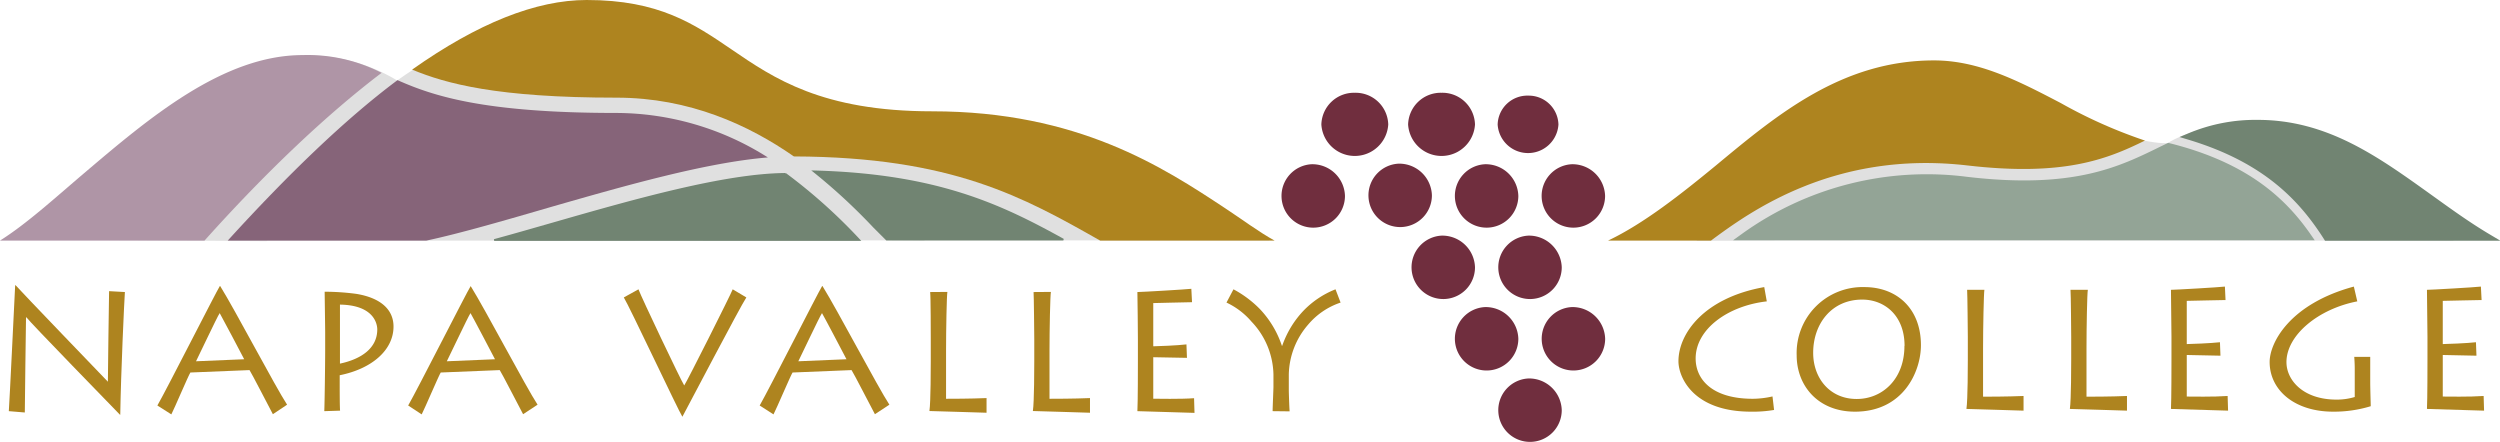 <svg xmlns="http://www.w3.org/2000/svg" viewBox="0 0 393.95 69.66"><defs><style>.cls-1{fill:#e0e0e0;}.cls-2,.cls-6{fill:#718472;stroke:#718472;}.cls-2{stroke-width:0.27px;}.cls-3{fill:#866479;}.cls-4{fill:#af95a6;}.cls-5{fill:#ae841f;}.cls-6,.cls-7{stroke-width:1.08px;}.cls-7{fill:#93a496;stroke:#93a496;}.cls-8{fill:#702e3e;}</style></defs><g id="Layer_2" data-name="Layer 2"><g id="Layer_1-2" data-name="Layer 1"><path class="cls-1" d="M267.3,37.94c10.36-7.31,21-26.23,29-26.23,11.41,0,17-1.47,23,2.25,15,9.22,22.26,8.6,22.26,8.6s11.93-8,28.4,3.07c2.64,1.78,14.34,11,16.72,12.28H302.54"/><path class="cls-1" d="M124.39,26.92A86.39,86.39,0,0,1,136,37.35H78.47c3-.8,6.17-1.74,9.35-2.65,12.65-3.62,27-7.72,36.56-7.78"/><path class="cls-1" d="M128.45,27c19.48.52,29.36,4.94,39.19,10.38H139.48l-1.59-1.61A93.36,93.36,0,0,0,128.45,27Z"/><path class="cls-1" d="M145.74,37.91c-28.18-.44-45.46,0-57.16,0H36.3c9.52-10.45,18.42-18.77,26.6-24.86,5.61,2.49,14.76,12,34.53,5.16C116.42,11.64,139.39,34,145.74,37.91Z"/><path class="cls-1" d="M1.19,37.72c4.12-2.56,7.73-6.22,12.27-10.08,10.31-8.76,22.87-18.9,35.41-18.9A27.37,27.37,0,0,1,63.3,13.13C54.81,19.57,51.72,27.12,42,38Z"/><path class="cls-1" d="M124.92,36.46c2.56,1.78-30.28-15.63-31.83-15.63-18.86,0-25.65-5.58-31-7.81C72.43,5.71,83.89.39,91.88.39c11.41,0,16.93,3.77,22.77,7.76,6.72,4.59,14.33,9.79,31.69,9.79,23,0,36.41,8.84,46.19,15.29,2.66,1.76,5.12,3.37,7.5,4.65H110.8c-12.08-6.83,13.74-6.21,13.74-12.83"/><path class="cls-2" d="M123.78,27.4a85.31,85.31,0,0,1,11.63,10.42H77.87c2.95-.8,6.17-1.73,9.35-2.64,12.65-3.63,27-7.72,36.56-7.78"/><path class="cls-2" d="M128.24,27c19.44.51,29.5,5.33,39.32,10.76,0,0,0,0,0,0H139.72l-2-2A92.22,92.22,0,0,0,128.24,27Z"/><path class="cls-3" d="M121,24.81c-9.69.79-22.48,4.45-33.92,7.73-6.87,2-14.61,4.26-19.88,5.37H35.89C45.4,27.46,54.46,18.73,62.64,12.63c5.61,2.49,13.61,5.17,34.53,5.17A44.75,44.75,0,0,1,121,24.81Z"/><path class="cls-4" d="M0,37.91c4.11-2.57,8.62-6.68,13.16-10.54,10.31-8.76,22-18.69,34.53-18.69a25.52,25.52,0,0,1,12.44,2.8C51.64,17.92,42,27,32.23,37.91Z"/><path class="cls-5" d="M125.1,24.65c-7.08-4.93-16.45-9.26-27.93-9.26-18.86,0-26.87-2.2-32.23-4.42Q80.47,0,92.45,0c11.41,0,16.92,3.77,22.77,7.75,6.71,4.59,14.32,9.79,31.68,9.79,23,0,36.42,8.84,46.2,15.3,2.66,1.75,5.37,3.78,7.75,5.07H173.36c-12.08-6.84-23.31-13.17-48.25-13.26"/><path class="cls-6" d="M345.05,21.51a26.77,26.77,0,0,1,10.71-2.08c10.77,0,18.63,5.67,27,11.67,3,2.15,6,4.34,9.28,6.29H366.67C362.91,31.49,357.31,25.21,345.05,21.51Z"/><path class="cls-5" d="M253.4,37.91c5.65-2.68,11.56-7.37,17-11.84,9.8-8.14,19.93-16.55,34.37-16.55,7.07,0,13.33,3.26,19.95,6.71A76.87,76.87,0,0,0,338,22.15c-6.06,3-12.89,5.67-28,3.92-20.8-2.4-34.13,7.2-40.38,11.84Z"/><path class="cls-7" d="M274.77,37.32a49.33,49.33,0,0,1,35.14-8.92c17,2,24.29-1.64,30.74-4.8l1.07-.52c12.35,3.08,18.19,8.74,22,14.24Z"/><path class="cls-5" d="M1.39,64.79c.14-2,.86-17.09,1-19.85h.06C3.19,45.8,16.17,59.29,17,60.15c0-.75.16-13.38.19-14.27l2.49.14c-.11,1.6-.62,12.57-.73,19.33h-.05C18.21,64.63,4.64,50.71,4.16,50H4.1C4.1,51,3.89,64.09,3.91,65Z"/><path class="cls-5" d="M24.8,63.9c1.48-2.57,9.2-17.8,9.84-18.82h.06c2.36,3.8,8.71,15.9,10.54,18.69L43,65.27c-.54-1-3.38-6.52-3.68-6.95L30,58.7c-.33.51-2.52,5.68-3,6.6Zm13.68-7.29c-.3-.59-3.6-6.84-3.86-7.27-.41.59-3.49,7.16-3.73,7.59Z"/><path class="cls-5" d="M51.1,64.79c.06-1.16.14-7.62.14-9.52v-3c0-.62-.08-5.9-.08-6.3a37.81,37.81,0,0,1,5,.34c3.59.59,5.85,2.31,5.85,5.15,0,3.68-3.38,6.65-8.48,7.67v1.58c0,.54,0,3.46.06,4Zm2.47-7.49c3.38-.72,5.88-2.44,5.88-5.39,0-.8-.46-3.83-5.88-3.91Z"/><path class="cls-5" d="M64.32,63.9c1.48-2.57,9.2-17.8,9.85-18.82h0c2.36,3.8,8.71,15.9,10.54,18.69l-2.28,1.5c-.54-1-3.38-6.52-3.68-6.95l-9.3.38c-.32.51-2.52,5.68-3,6.6ZM78,56.61c-.3-.59-3.59-6.84-3.86-7.27-.4.59-3.49,7.16-3.73,7.59Z"/><path class="cls-5" d="M117.61,46.87c-.94,1.4-9.11,17-10.08,18.8h0c-.57-.83-8.43-17.56-9.23-18.8l2.31-1.28c.43,1.2,6.67,14.32,7.21,15.15.46-.65,7.32-14.3,7.64-15.15Z"/><path class="cls-5" d="M119.71,63.9c1.48-2.57,9.2-17.8,9.84-18.82h.06c2.36,3.8,8.71,15.9,10.54,18.69l-2.28,1.5c-.54-1-3.38-6.52-3.68-6.95l-9.3.38c-.32.51-2.52,5.68-3,6.6Zm13.68-7.29c-.3-.59-3.59-6.84-3.86-7.27-.41.59-3.49,7.16-3.73,7.59Z"/><path class="cls-5" d="M149.29,46c-.11.58-.21,5.87-.21,9.25v7.59c.64,0,3.81,0,6.38-.11v2.31c-.38,0-8.34-.27-9-.27.21-1.42.21-7.16.21-7.81V53.42c0-.43,0-6.9-.1-7.4Z"/><path class="cls-5" d="M165.6,46c-.11.58-.22,5.87-.22,9.25v7.59c.65,0,3.81,0,6.38-.11v2.31c-.37,0-8.34-.27-9-.27.22-1.42.22-7.16.22-7.81V53.42c0-.43-.06-6.9-.11-7.4Z"/><path class="cls-5" d="M188.23,65.06c-.43,0-8.5-.27-9-.27.08-1.42.08-7.16.08-7.78V53.42c0-.43-.05-6.9-.08-7.4.65,0,7.65-.41,8.5-.51l.11,2.11c-.86,0-5.68.14-6.11.14v6.81c.48,0,3.91-.13,5.23-.3l.08,2.12c-.59,0-4.78-.1-5.31-.1v6.54c.64,0,4.24.08,6.43-.08Z"/><path class="cls-5" d="M200.54,64.79c0-.62.13-3.46.13-3.81V59a12.4,12.4,0,0,0-3.46-8.32,11.73,11.73,0,0,0-3.94-3l1.1-2.09a17,17,0,0,1,4.18,3.13A15.55,15.55,0,0,1,202,54.49h.05a15.32,15.32,0,0,1,3.25-5.42,14.24,14.24,0,0,1,5.15-3.48l.8,2.09a11.42,11.42,0,0,0-5.12,3.48A12.33,12.33,0,0,0,203.09,59v2.52c0,.37.08,2.76.13,3.3Z"/><path class="cls-5" d="M279.56,64.6a19.86,19.86,0,0,1-3.65.27c-9.14,0-11.42-5.47-11.42-7.94,0-4.39,4.05-10,13.52-11.69l.4,2.25c-6.14.7-11.21,4.38-11.21,9,0,3.27,2.57,6.35,9,6.35a14.4,14.4,0,0,0,3.11-.37Z"/><path class="cls-5" d="M283.12,56A10.39,10.39,0,0,1,293.8,45.24c5.07,0,8.9,3.35,8.9,9.15,0,4.18-2.79,10.48-10.4,10.48C286.45,64.87,283.12,60.74,283.12,56Zm17-1.5c0-4.8-3.16-7.29-6.68-7.29-4.8,0-7.72,3.8-7.72,8.39,0,4,2.63,7.27,6.84,7.27C296.56,62.89,300.1,59.8,300.1,54.52Z"/><path class="cls-5" d="M312.7,45.67c-.1.59-.21,5.87-.21,9.25v7.59c.64,0,3.81,0,6.38-.11v2.31c-.37,0-8.34-.27-9-.27.22-1.42.22-7.16.22-7.8V53.07c0-.43-.06-6.89-.11-7.4Z"/><path class="cls-5" d="M329,45.67c-.11.59-.21,5.87-.21,9.25v7.59c.64,0,3.8,0,6.38-.11v2.31c-.38,0-8.34-.27-9-.27.21-1.42.21-7.16.21-7.8V53.07c0-.43-.05-6.89-.11-7.4Z"/><path class="cls-5" d="M351.1,64.71c-.43,0-8.5-.27-9-.27.08-1.42.08-7.16.08-7.78V53.07c0-.43-.06-6.89-.08-7.4.64,0,7.64-.4,8.5-.51l.1,2.12c-.85,0-5.68.13-6.11.13v6.81c.48,0,3.92-.13,5.23-.29l.08,2.12c-.59,0-4.77-.11-5.31-.11v6.55c.64,0,4.24.07,6.44-.09Z"/><path class="cls-5" d="M373.5,60.26c0,1,.08,3.4.08,3.75a19.73,19.73,0,0,1-5.93.86c-6.08,0-10-3.4-10-7.83,0-3,3.13-9.14,13.27-11.88l.54,2.33c-6.12,1.18-11.16,5.31-11.16,9.58,0,2.79,2.58,5.9,7.89,5.9a9.79,9.79,0,0,0,2.87-.41V58.09c0-.78-.06-1.69-.08-1.85h2.52c0,.64,0,1.26,0,2.06Z"/><path class="cls-5" d="M391.44,64.71c-.42,0-8.5-.27-9-.27.08-1.42.08-7.16.08-7.78V53.07c0-.43-.06-6.89-.08-7.4.64,0,7.64-.4,8.5-.51l.11,2.12c-.86,0-5.69.13-6.12.13v6.81c.48,0,3.92-.13,5.23-.29l.08,2.12c-.59,0-4.77-.11-5.31-.11v6.55c.64,0,4.24.07,6.44-.09Z"/><path class="cls-8" d="M220.37,25.79a5,5,0,1,0,5.27,5A5.15,5.15,0,0,0,220.37,25.79Z"/><path class="cls-8" d="M206.68,25.88a5,5,0,1,0,5.26,5A5.14,5.14,0,0,0,206.68,25.88Z"/><path class="cls-8" d="M240.83,15.07A4.68,4.68,0,0,0,236,19.63a4.8,4.8,0,0,0,9.58,0A4.68,4.68,0,0,0,240.83,15.07Z"/><path class="cls-8" d="M213.49,14.62a5.14,5.14,0,0,0-5.27,5,5.28,5.28,0,0,0,10.54,0A5.14,5.14,0,0,0,213.49,14.62Z"/><path class="cls-8" d="M227.16,14.62a5.14,5.14,0,0,0-5.27,5,5.28,5.28,0,0,0,10.54,0A5.14,5.14,0,0,0,227.16,14.62Z"/><path class="cls-8" d="M240.83,59.64a5,5,0,1,0,5.27,5A5.14,5.14,0,0,0,240.83,59.64Z"/><path class="cls-8" d="M247.67,48.39a5,5,0,1,0,5.27,5A5.14,5.14,0,0,0,247.67,48.39Z"/><path class="cls-8" d="M234,48.39a5,5,0,1,0,5.26,5A5.14,5.14,0,0,0,234,48.39Z"/><path class="cls-8" d="M240.83,37.13a5,5,0,1,0,5.27,5A5.16,5.16,0,0,0,240.83,37.13Z"/><path class="cls-8" d="M247.67,25.88a5,5,0,1,0,5.26,5A5.14,5.14,0,0,0,247.67,25.88Z"/><path class="cls-8" d="M234,25.88a5,5,0,1,0,5.26,5A5.14,5.14,0,0,0,234,25.88Z"/><path class="cls-8" d="M227.16,37.13a5,5,0,1,0,5.27,5A5.15,5.15,0,0,0,227.16,37.13Z"/></g></g></svg>